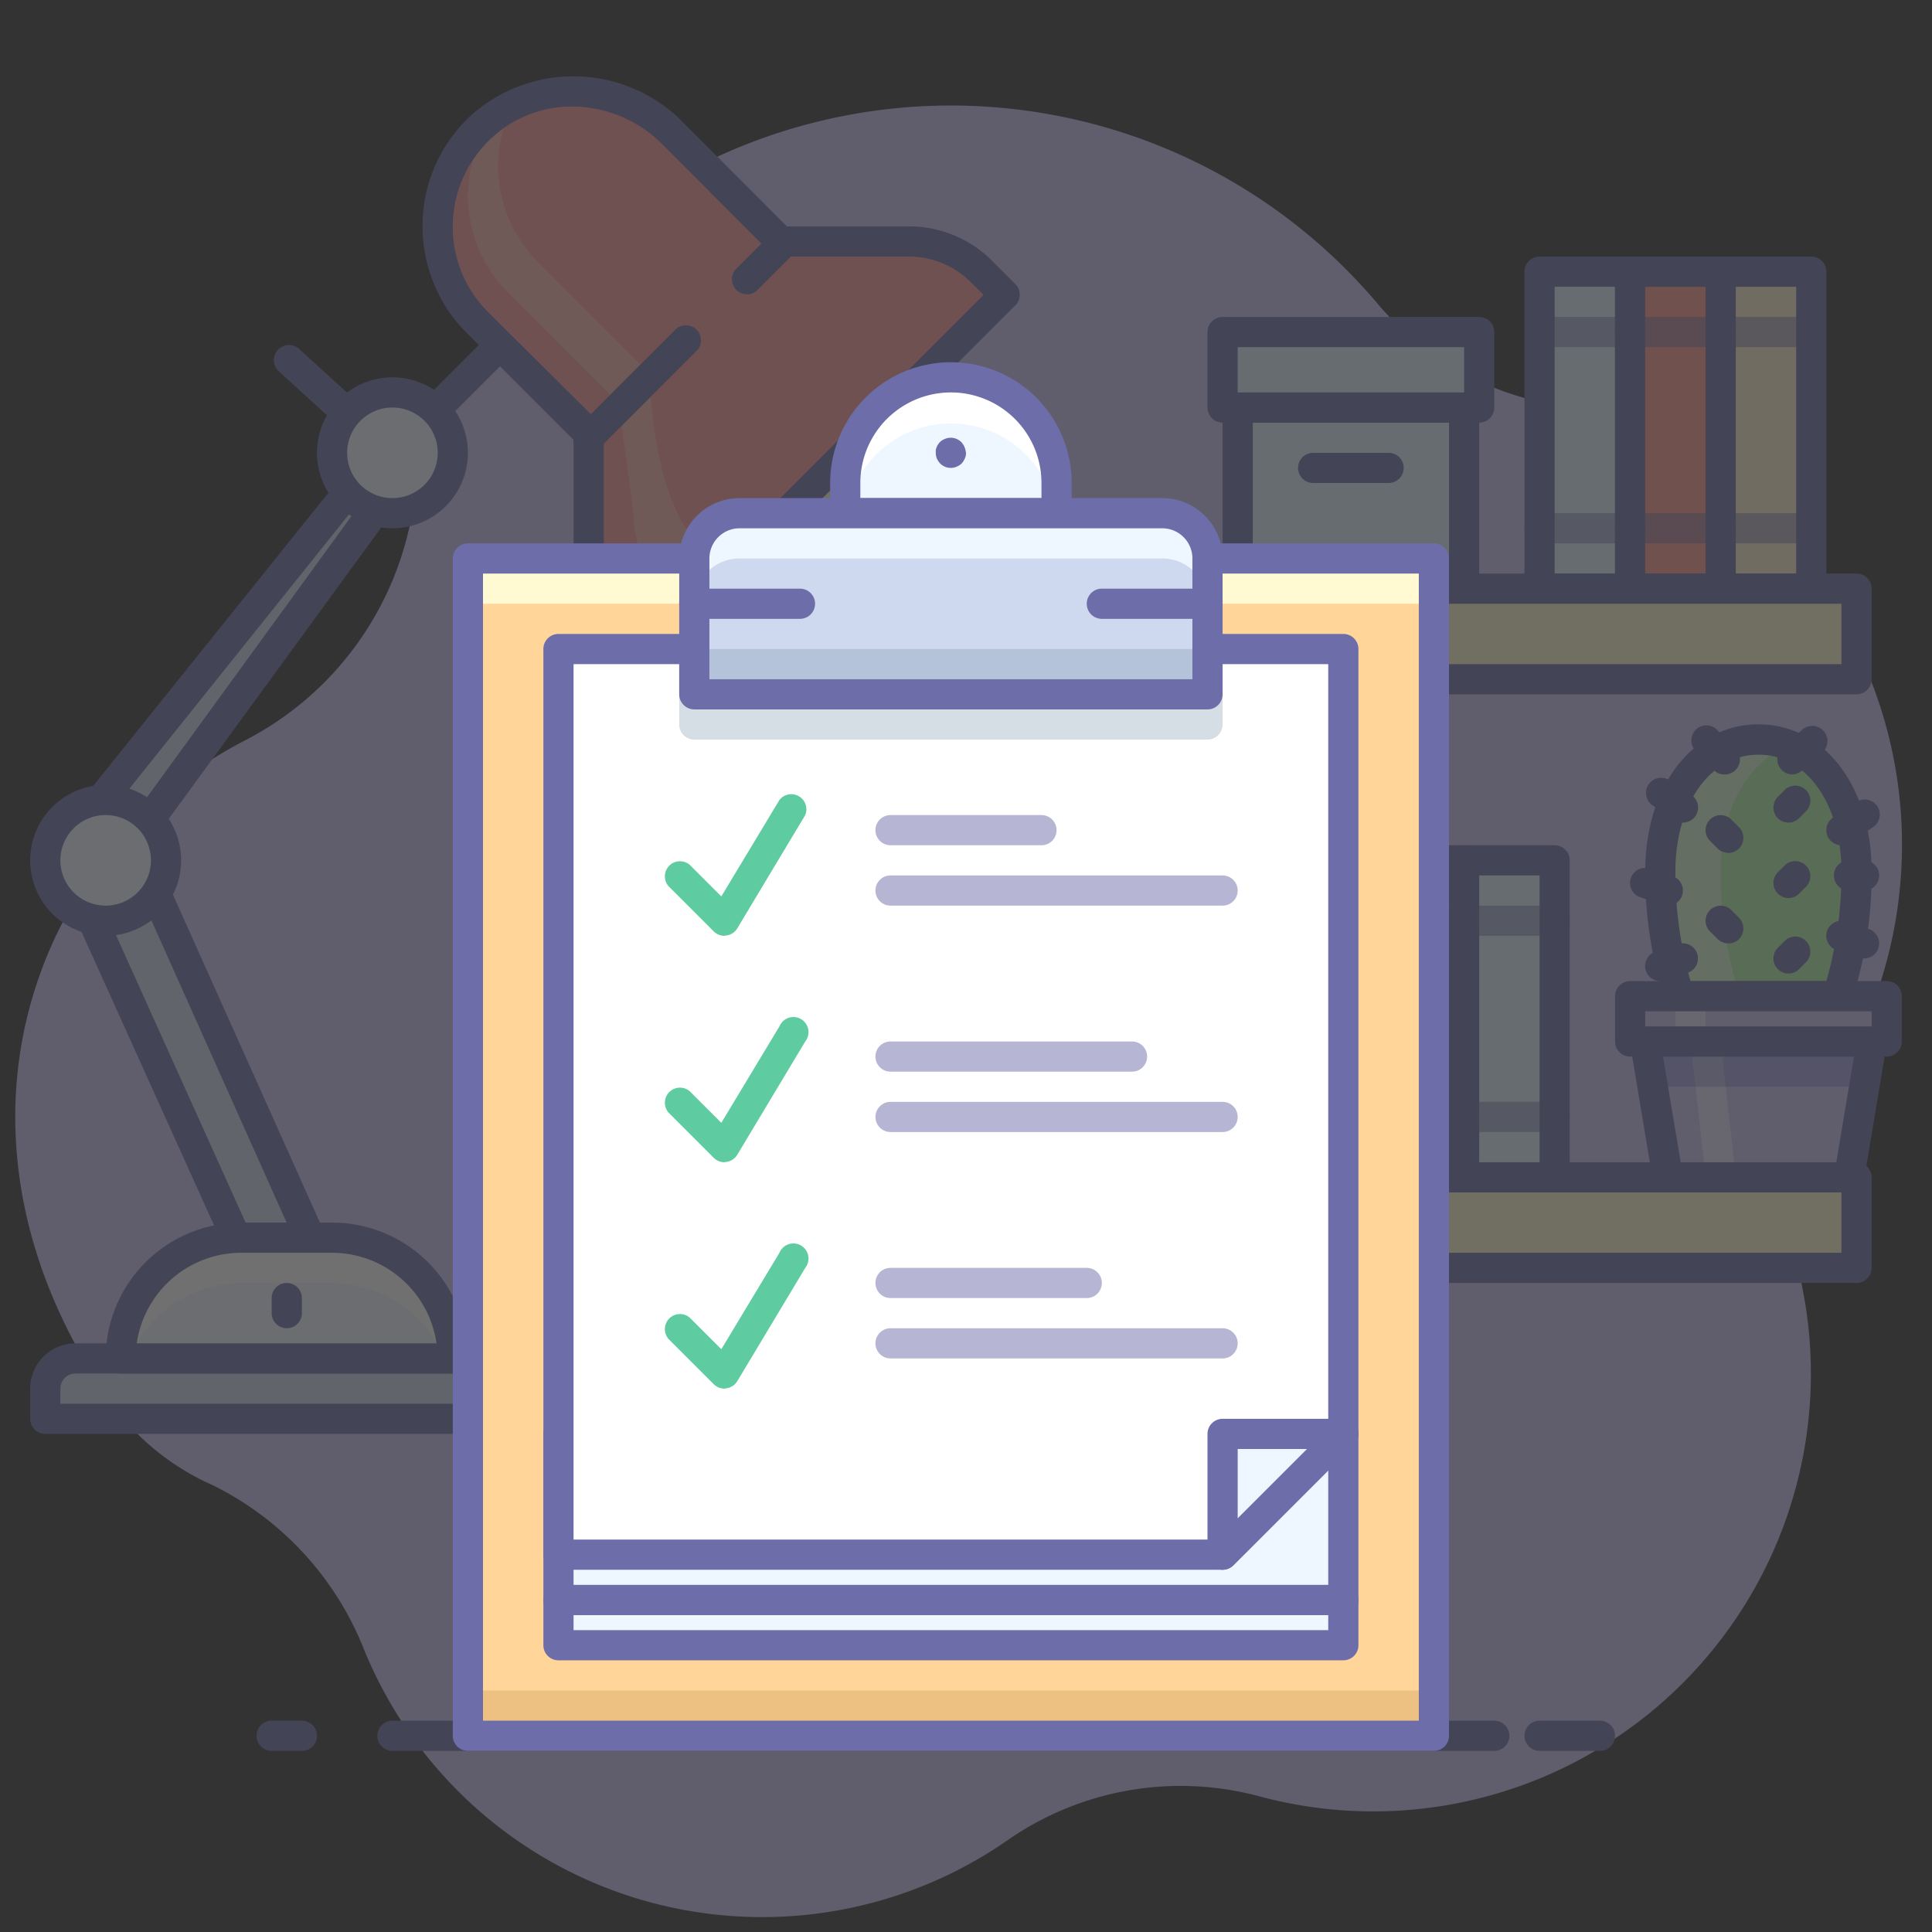 <?xml version="1.0" ?><svg data-name="001" id="_001" viewBox="0 0 128 128" xmlns="http://www.w3.org/2000/svg"><rect x="0" y="0" width="128" height="128" fill="#333333" stroke="none"/><defs><style>.cls-1{opacity:0.3;}.cls-16,.cls-2{fill:#c9c1f5;}.cls-3{fill:#f2eed5;}.cls-4{fill:#6d6daa;}.cls-5{fill:#fffad1;}.cls-6{fill:#e0f3ff;}.cls-7{fill:#ff968c;}.cls-8{fill:#fff2cc;}.cls-9{fill:#ff9797;}.cls-10{fill:#fff9e0;}.cls-11{fill:#ced8ee;}.cls-12{fill:#eef6ff;}.cls-13,.cls-17{fill:#fff;}.cls-14{opacity:0.5;}.cls-15{fill:#b1f1a8;}.cls-16,.cls-17,.cls-18{fill-rule:evenodd;}.cls-18{fill:#554dad;}.cls-19{fill:#ffd599;}.cls-20{fill:#bf914c;}.cls-21{fill:#7690a8;}.cls-22{fill:#5ecca0;}</style></defs><title/><g class="cls-1"><path class="cls-2" d="M125.7,51.66a30,30,0,0,0-23.51-25,19.69,19.69,0,0,1-10.93-6.55A37,37,0,0,0,27,35.44,21,21,0,0,1,16.12,49.11C2,56.47-5.14,75.57,7.77,93.5a16.6,16.6,0,0,0,6.35,4.91,20.58,20.58,0,0,1,10,10.88,28.49,28.49,0,0,0,42.62,12.64A20.06,20.06,0,0,1,83.39,119a29,29,0,0,0,36-33.79,20.08,20.08,0,0,1,2.51-14.13A29.83,29.83,0,0,0,125.7,51.66Z"/><rect class="cls-3" height="21" width="6" x="85.01" y="57"/><path class="cls-4" d="M91,79H85a1,1,0,0,1-1-1V57a1,1,0,0,1,1-1h6a1,1,0,0,1,1,1V78A1,1,0,0,1,91,79Zm-5-2h4V58H86Z"/><rect class="cls-5" height="6" width="44" x="79.01" y="78"/><path class="cls-4" d="M123,85H79a1,1,0,0,1-1-1V78a1,1,0,0,1,1-1h44a1,1,0,0,1,1,1v6A1,1,0,0,1,123,85ZM80,83h42V79H80Z"/><rect class="cls-6" height="21" width="6" x="102.01" y="18"/><path class="cls-4" d="M108,40h-6a1,1,0,0,1-1-1V18a1,1,0,0,1,1-1h6a1,1,0,0,1,1,1V39A1,1,0,0,1,108,40Zm-5-2h4V19h-4Z"/><rect class="cls-6" height="12" width="15" x="82.01" y="27"/><path class="cls-4" d="M97,40H82a1,1,0,0,1-1-1V27a1,1,0,0,1,1-1H97a1,1,0,0,1,1,1V39A1,1,0,0,1,97,40ZM83,38H96V28H83Z"/><rect class="cls-6" height="5" width="17" x="81.01" y="22"/><path class="cls-4" d="M98,28H81a1,1,0,0,1-1-1V22a1,1,0,0,1,1-1H98a1,1,0,0,1,1,1v5A1,1,0,0,1,98,28ZM82,26H97V23H82Z"/><rect class="cls-7" height="21" width="6" x="108.01" y="18"/><path class="cls-4" d="M114,40h-6a1,1,0,0,1-1-1V18a1,1,0,0,1,1-1h6a1,1,0,0,1,1,1V39A1,1,0,0,1,114,40Zm-5-2h4V19h-4Z"/><rect class="cls-6" height="21" width="6" x="97.01" y="57"/><path class="cls-4" d="M103,79H97a1,1,0,0,1-1-1V57a1,1,0,0,1,1-1h6a1,1,0,0,1,1,1V78A1,1,0,0,1,103,79Zm-5-2h4V58H98Z"/><rect class="cls-7" height="21" width="6" x="91.01" y="57"/><path class="cls-4" d="M97,79H91a1,1,0,0,1-1-1V57a1,1,0,0,1,1-1h6a1,1,0,0,1,1,1V78A1,1,0,0,1,97,79Zm-5-2h4V58H92Z"/><rect class="cls-8" height="21" width="6" x="114.01" y="18"/><path class="cls-4" d="M120,40h-6a1,1,0,0,1-1-1V18a1,1,0,0,1,1-1h6a1,1,0,0,1,1,1V39A1,1,0,0,1,120,40Zm-5-2h4V19h-4Z"/><rect class="cls-5" height="6" width="44" x="79.01" y="39"/><path class="cls-4" d="M123,46H79a1,1,0,0,1-1-1V39a1,1,0,0,1,1-1h44a1,1,0,0,1,1,1v6A1,1,0,0,1,123,46ZM80,44h42V40H80Z"/><path class="cls-4" d="M92,32H87a1,1,0,0,1,0-2h5a1,1,0,0,1,0,2Z"/><path class="cls-4" d="M99,116H26a1,1,0,1,1,0-2H99a1,1,0,0,1,0,2Z"/><path class="cls-4" d="M106,116h-4a1,1,0,0,1,0-2h4a1,1,0,0,1,0,2Z"/><path class="cls-4" d="M20,116H18a1,1,0,1,1,0-2h2a1,1,0,1,1,0,2Z"/><circle class="cls-5" cx="53.98" cy="31.26" r="7" transform="translate(-6.3 47.33) rotate(-45)"/><path class="cls-4" d="M54,39.26a8,8,0,1,1,5.66-2.34h0A7.94,7.94,0,0,1,54,39.26Zm0-14a6,6,0,1,0,4.24,10.24h0A6,6,0,0,0,54,25.27Z"/><path class="cls-9" d="M60.23,16h-8.5L44.58,8.85a9.2,9.2,0,0,0-12.51-.63,9,9,0,0,0-.44,13.14L39,28.73v8.5A6.8,6.8,0,0,0,41,42l1.54,1.54,24-24L65,18A6.8,6.8,0,0,0,60.23,16Z"/><g class="cls-1"><path class="cls-10" d="M43,24.73l-7.36-7.36a9,9,0,0,1-2-9.69,8.62,8.62,0,0,0-1.34.66,9,9,0,0,0,1.33,11L41,26.73l2-2Z"/></g><g class="cls-1"><path class="cls-10" d="M43,24.73l-2,2,1,7.5A6.8,6.8,0,0,0,44,39l1.54,1.54,3-3C45,36.38,43.38,31.74,43,24.73Z"/></g><path class="cls-4" d="M42.54,44.58a1,1,0,0,1-.71-.29l-1.54-1.54A7.75,7.75,0,0,1,38,37.23V29.14l-7.07-7.07A10,10,0,0,1,28,14.67a9.92,9.92,0,0,1,3.41-7.2,10.18,10.18,0,0,1,13.88.67L52.14,15h8.08a7.75,7.75,0,0,1,5.51,2.28l1.54,1.54a1,1,0,0,1,0,1.41l-24,24A1,1,0,0,1,42.54,44.58ZM37.9,7.06A7.78,7.78,0,0,0,32.73,9a8,8,0,0,0-.39,11.68L39.71,28a1,1,0,0,1,.29.71v8.5a5.76,5.76,0,0,0,1.7,4.1l.84.84L65.16,19.54l-.84-.84a5.76,5.76,0,0,0-4.1-1.7h-8.5a1,1,0,0,1-.71-.29L43.88,9.56A8.47,8.47,0,0,0,37.9,7.06Z"/><path class="cls-4" d="M49.5,19.5a1,1,0,0,1-.71-1.71l2.5-2.5a1,1,0,0,1,1.41,1.41l-2.5,2.5A1,1,0,0,1,49.5,19.5Z"/><path class="cls-4" d="M39,30a1,1,0,0,1-.71-1.71l6.5-6.5a1,1,0,0,1,1.41,1.41l-6.5,6.5A1,1,0,0,1,39,30Z"/><path class="cls-4" d="M29,28a1,1,0,0,1-.71-1.71l4-4a1,1,0,0,1,1.41,1.41l-4,4A1,1,0,0,1,29,28Z"/><polygon class="cls-11" points="8.69 55.53 21 83 17 85 4.41 57.12 8.69 55.53"/><path class="cls-4" d="M17,86a1,1,0,0,1-.91-.59L3.5,57.53a1,1,0,0,1,.57-1.35L8.34,54.6a1,1,0,0,1,1.26.53L21.91,82.59a1,1,0,0,1-.47,1.3l-4,2A1,1,0,0,1,17,86ZM5.76,57.68l11.72,26,2.21-1.11L8.16,56.8Z"/><path class="cls-11" d="M35,94H3V92a2,2,0,0,1,2-2H33a2,2,0,0,1,2,2Z"/><path class="cls-4" d="M35,95H3a1,1,0,0,1-1-1V92a3,3,0,0,1,3-3H33a3,3,0,0,1,3,3v2A1,1,0,0,1,35,95ZM4,93H34V92a1,1,0,0,0-1-1H5a1,1,0,0,0-1,1Z"/><path class="cls-12" d="M28,90H8a8,8,0,0,1,8-8h6a8,8,0,0,1,8,8Z"/><path class="cls-13" d="M16,85h6a8,8,0,0,1,7.41,5H30a8,8,0,0,0-8-8H16a8,8,0,0,0-8,8h.59A8,8,0,0,1,16,85Z"/><path class="cls-4" d="M30,91H8a1,1,0,0,1-1-1,9,9,0,0,1,9-9h6a9,9,0,0,1,9,9A1,1,0,0,1,30,91ZM9.06,89H28.92A7,7,0,0,0,22,83H16A7,7,0,0,0,9.06,89Z"/><polygon class="cls-11" points="26.01 32.23 9.03 55.53 5.28 54.79 24.39 30.97 26.01 32.23"/><path class="cls-4" d="M9,56.54l-.19,0-3.75-.74a1,1,0,0,1-.59-1.61L23.61,30.34A1,1,0,0,1,25,30.18l1.62,1.26a1,1,0,0,1,.19,1.38l-17,23.31A1,1,0,0,1,9,56.54Zm-1.94-2.4,1.5.3,16-22-.08-.06Z"/><circle class="cls-12" cx="7" cy="57" r="4"/><path class="cls-4" d="M7,62a5,5,0,1,1,5-5A5,5,0,0,1,7,62Zm0-8a3,3,0,1,0,3,3A3,3,0,0,0,7,54Z"/><path class="cls-4" d="M22.87,28.25A1,1,0,0,1,22.2,28l-3.73-3.4a1,1,0,1,1,1.35-1.48l3.73,3.4a1,1,0,0,1-.67,1.74Z"/><path class="cls-4" d="M19,88a1,1,0,0,1-1-1V86a1,1,0,0,1,2,0v1A1,1,0,0,1,19,88Z"/><circle class="cls-12" cx="26" cy="30" r="4"/><path class="cls-4" d="M26,35a5,5,0,1,1,5-5A5,5,0,0,1,26,35Zm0-8a3,3,0,1,0,3,3A3,3,0,0,0,26,27Z"/><g class="cls-14"><path class="cls-4" d="M114,23h-6a1,1,0,0,1,0-2h6a1,1,0,0,1,0,2Z"/><path class="cls-4" d="M114,36h-6a1,1,0,0,1,0-2h6a1,1,0,0,1,0,2Z"/></g><g class="cls-14"><path class="cls-4" d="M120,23h-6a1,1,0,0,1,0-2h6a1,1,0,0,1,0,2Z"/><path class="cls-4" d="M120,36h-6a1,1,0,0,1,0-2h6a1,1,0,0,1,0,2Z"/></g><g class="cls-14"><path class="cls-4" d="M108,23h-6a1,1,0,0,1,0-2h6a1,1,0,0,1,0,2Z"/><path class="cls-4" d="M108,36h-6a1,1,0,0,1,0-2h6a1,1,0,0,1,0,2Z"/></g><g class="cls-14"><path class="cls-4" d="M97,62H91a1,1,0,1,1,0-2h6a1,1,0,0,1,0,2Z"/><path class="cls-4" d="M97,75H91a1,1,0,1,1,0-2h6a1,1,0,0,1,0,2Z"/></g><g class="cls-14"><path class="cls-4" d="M103,62H97a1,1,0,1,1,0-2h6a1,1,0,0,1,0,2Z"/><path class="cls-4" d="M103,75H97a1,1,0,1,1,0-2h6a1,1,0,0,1,0,2Z"/></g><g class="cls-14"><path class="cls-4" d="M91,62H85a1,1,0,1,1,0-2h6a1,1,0,0,1,0,2Z"/><path class="cls-4" d="M91,75H85a1,1,0,1,1,0-2h6a1,1,0,0,1,0,2Z"/></g><path class="cls-15" d="M121.73,66A26.56,26.56,0,0,0,123,57.73c0-5.3-2.91-8.74-6.5-8.74s-6.5,3.5-6.5,8.74A26.56,26.56,0,0,0,111.27,66Z"/><g class="cls-14"><path class="cls-13" d="M118.51,49.38a5.43,5.43,0,0,0-2-.39c-3.59,0-6.5,3.5-6.5,8.74A26.56,26.56,0,0,0,111.27,66h4A26.56,26.56,0,0,1,114,57.73C114,53.51,115.89,50.42,118.51,49.38Z"/></g><path class="cls-4" d="M121.73,67H111.27a1,1,0,0,1-.95-.68A27.44,27.44,0,0,1,109,57.73c0-5.64,3.15-9.74,7.5-9.74s7.5,4.09,7.5,9.74a27.44,27.44,0,0,1-1.32,8.59A1,1,0,0,1,121.73,67ZM112,65h9a26,26,0,0,0,1-7.26c0-4.48-2.31-7.74-5.5-7.74s-5.5,3.25-5.5,7.74A26,26,0,0,0,112,65Z"/><path class="cls-4" d="M111.5,54.5a1,1,0,0,1-.55-.17l-1.5-1a1,1,0,0,1,1.11-1.66l1.5,1a1,1,0,0,1-.56,1.83Z"/><path class="cls-4" d="M114.25,51.31a1,1,0,0,1-.73-.31l-1.24-1.31a1,1,0,0,1,1.45-1.37L115,49.62a1,1,0,0,1-.73,1.69Z"/><path class="cls-4" d="M118.75,51.31a1,1,0,0,1-.68-1.73l1.32-1.22a1,1,0,0,1,1.36,1.47L119.43,51A1,1,0,0,1,118.75,51.31Z"/><path class="cls-4" d="M110.5,60a1,1,0,0,1-.32-.05l-1.5-.5a1,1,0,1,1,.63-1.9l1.5.5A1,1,0,0,1,110.5,60Z"/><path class="cls-4" d="M110,65a1,1,0,0,1-.32-1.95l1.5-.5a1,1,0,1,1,.63,1.9l-1.5.5A1,1,0,0,1,110,65Z"/><path class="cls-4" d="M122,56a1,1,0,0,1-.56-1.83l1.5-1a1,1,0,1,1,1.11,1.66l-1.5,1A1,1,0,0,1,122,56Z"/><path class="cls-4" d="M123.5,59h-1a1,1,0,0,1,0-2h1a1,1,0,0,1,0,2Z"/><path class="cls-4" d="M114.5,62.5a1,1,0,0,1-.71-.29l-.5-.5a1,1,0,0,1,1.42-1.41l.5.5a1,1,0,0,1-.71,1.71Z"/><path class="cls-4" d="M114.5,56.5a1,1,0,0,1-.71-.29l-.5-.5a1,1,0,0,1,1.42-1.41l.5.5a1,1,0,0,1-.71,1.71Z"/><path class="cls-4" d="M118.5,59.5a1,1,0,0,1-.71-1.71l.5-.5a1,1,0,0,1,1.41,1.41l-.5.5A1,1,0,0,1,118.5,59.5Z"/><path class="cls-4" d="M118.5,54.5a1,1,0,0,1-.71-1.71l.5-.5a1,1,0,0,1,1.41,1.41l-.5.5A1,1,0,0,1,118.5,54.5Z"/><path class="cls-4" d="M118.5,64.5a1,1,0,0,1-.71-1.71l.5-.5a1,1,0,0,1,1.41,1.41l-.5.5A1,1,0,0,1,118.5,64.5Z"/><path class="cls-4" d="M123.5,63.5a1,1,0,0,1-.32-.05l-1.5-.5a1,1,0,1,1,.63-1.9l1.5.5a1,1,0,0,1-.32,1.95Z"/><polygon class="cls-16" points="122.5 78 110.5 78 109 69 124 69 122.5 78"/><g class="cls-14"><polygon class="cls-17" points="115 78 113 78 112 69 114 69 115 78"/></g><g class="cls-1"><polygon class="cls-18" points="123.5 72 124 69 109 69 109.5 72 123.5 72"/></g><path class="cls-4" d="M122.5,79h-12a1,1,0,0,1-1-.84l-1.5-9A1,1,0,0,1,109,68h15a1,1,0,0,1,1,1.16l-1.5,9A1,1,0,0,1,122.5,79Zm-11.15-2h10.31l1.17-7H110.18Z"/><rect class="cls-2" height="3" width="17" x="108" y="66"/><g class="cls-14"><rect class="cls-13" height="3" width="2" x="111" y="66"/></g><path class="cls-4" d="M125,70H108a1,1,0,0,1-1-1V66a1,1,0,0,1,1-1h17a1,1,0,0,1,1,1v3A1,1,0,0,1,125,70Zm-16-2h15V67H109Z"/></g><polygon class="cls-19" points="47 37 31 37 31 115 95 115 95 37 80 37 47 37"/><polygon class="cls-5" points="47 37 31 37 31 40 95 40 95 37 80 37 47 37"/><g class="cls-1"><rect class="cls-20" height="3" width="64" x="31" y="112"/></g><rect class="cls-12" height="3" width="52" x="37" y="106"/><path class="cls-4" d="M89,110H37a1,1,0,0,1-1-1v-3a1,1,0,0,1,1-1H89a1,1,0,0,1,1,1v3A1,1,0,0,1,89,110Zm-51-2H88v-1H38Z"/><rect class="cls-12" height="11" width="52" x="37" y="95"/><path class="cls-4" d="M89,107H37a1,1,0,0,1-1-1V95a1,1,0,0,1,1-1H89a1,1,0,0,1,1,1v11A1,1,0,0,1,89,107Zm-51-2H88V96H38Z"/><polygon class="cls-13" points="37 43 37 103 81 103 89 95 89 43 37 43"/><path class="cls-4" d="M81,104H37a1,1,0,0,1-1-1V43a1,1,0,0,1,1-1H89a1,1,0,0,1,1,1V95a1,1,0,0,1-.29.71l-8,8A1,1,0,0,1,81,104Zm-43-2H80.59L88,94.58V44H38Z"/><path class="cls-12" d="M56,32v2H70V32a7,7,0,0,0-7-7h0A7,7,0,0,0,56,32Z"/><path class="cls-13" d="M63,25a7,7,0,0,0-7,7v2h.08a7,7,0,0,1,13.84,0H70V32A7,7,0,0,0,63,25Z"/><path class="cls-4" d="M70,35H56a1,1,0,0,1-1-1V32a8,8,0,0,1,16,0v2A1,1,0,0,1,70,35ZM57,33H69V32a6,6,0,0,0-12,0Z"/><path class="cls-4" d="M95,116H31a1,1,0,0,1-1-1V37a1,1,0,0,1,1-1H95a1,1,0,0,1,1,1v78A1,1,0,0,1,95,116Zm-63-2H94V38H32Z"/><g class="cls-1"><path class="cls-21" d="M77,36H49a4,4,0,0,0-4,4v8a1,1,0,0,0,1,1H80a1,1,0,0,0,1-1V40A4,4,0,0,0,77,36Z"/></g><path class="cls-11" d="M80,37a3,3,0,0,0-3-3H49a3,3,0,0,0-3,3v9H80Z"/><g class="cls-1"><rect class="cls-21" height="3" width="34" x="46" y="43"/></g><path class="cls-12" d="M77,34H49a3,3,0,0,0-3,3v3a3,3,0,0,1,3-3H77a3,3,0,0,1,3,3V37A3,3,0,0,0,77,34Z"/><path class="cls-4" d="M53,41H46a1,1,0,0,1,0-2h7a1,1,0,0,1,0,2Z"/><path class="cls-4" d="M80,41H73a1,1,0,0,1,0-2h7a1,1,0,0,1,0,2Z"/><path class="cls-4" d="M80,47H46a1,1,0,0,1-1-1V37a4,4,0,0,1,4-4H77a4,4,0,0,1,4,4v9A1,1,0,0,1,80,47ZM47,45H79V37a2,2,0,0,0-2-2H49a2,2,0,0,0-2,2Z"/><path class="cls-4" d="M63,31a1,1,0,0,1-.71-.29,1.19,1.19,0,0,1-.22-.33A1,1,0,0,1,62,30a1.2,1.2,0,0,1,0-.19.6.6,0,0,1,.06-.19.55.55,0,0,1,.09-.17.91.91,0,0,1,.12-.16,1,1,0,0,1,.33-.21,1,1,0,0,1,1.09.21.91.91,0,0,1,.12.16.55.55,0,0,1,.09.17.61.61,0,0,1,.06.19A1.26,1.26,0,0,1,64,30a.84.84,0,0,1-.08.38,1.17,1.17,0,0,1-.21.33,1.15,1.15,0,0,1-.33.21A1,1,0,0,1,63,31Z"/><polygon class="cls-12" points="81 103 81 95 89 95 81 103"/><path class="cls-4" d="M81,104a1,1,0,0,1-1-1V95a1,1,0,0,1,1-1h8a1,1,0,0,1,.71,1.71l-8,8A1,1,0,0,1,81,104Zm1-8v4.59L86.59,96Z"/><path class="cls-22" d="M48,62a1,1,0,0,1-.71-.29l-3-3a1,1,0,0,1,1.41-1.41l2.09,2.09L51.64,53a1,1,0,0,1,1.71,1l-4.5,7.5a1,1,0,0,1-.74.48Z"/><g class="cls-14"><path class="cls-4" d="M81,60H59a1,1,0,0,1,0-2H81a1,1,0,0,1,0,2Z"/></g><g class="cls-14"><path class="cls-4" d="M69,56H59a1,1,0,0,1,0-2H69a1,1,0,0,1,0,2Z"/></g><g class="cls-14"><path class="cls-4" d="M75,71H59a1,1,0,0,1,0-2H75a1,1,0,0,1,0,2Z"/></g><g class="cls-14"><path class="cls-4" d="M72,86H59a1,1,0,0,1,0-2H72a1,1,0,0,1,0,2Z"/></g><path class="cls-22" d="M48,77a1,1,0,0,1-.71-.29l-3-3a1,1,0,0,1,1.41-1.41l2.09,2.09L51.64,68a1,1,0,1,1,1.71,1l-4.5,7.5a1,1,0,0,1-.74.48Z"/><g class="cls-14"><path class="cls-4" d="M81,75H59a1,1,0,0,1,0-2H81a1,1,0,0,1,0,2Z"/></g><path class="cls-22" d="M48,92a1,1,0,0,1-.71-.29l-3-3a1,1,0,0,1,1.41-1.41l2.09,2.09L51.64,83a1,1,0,1,1,1.71,1l-4.5,7.5a1,1,0,0,1-.74.48Z"/><g class="cls-14"><path class="cls-4" d="M81,90H59a1,1,0,0,1,0-2H81a1,1,0,0,1,0,2Z"/></g></svg>